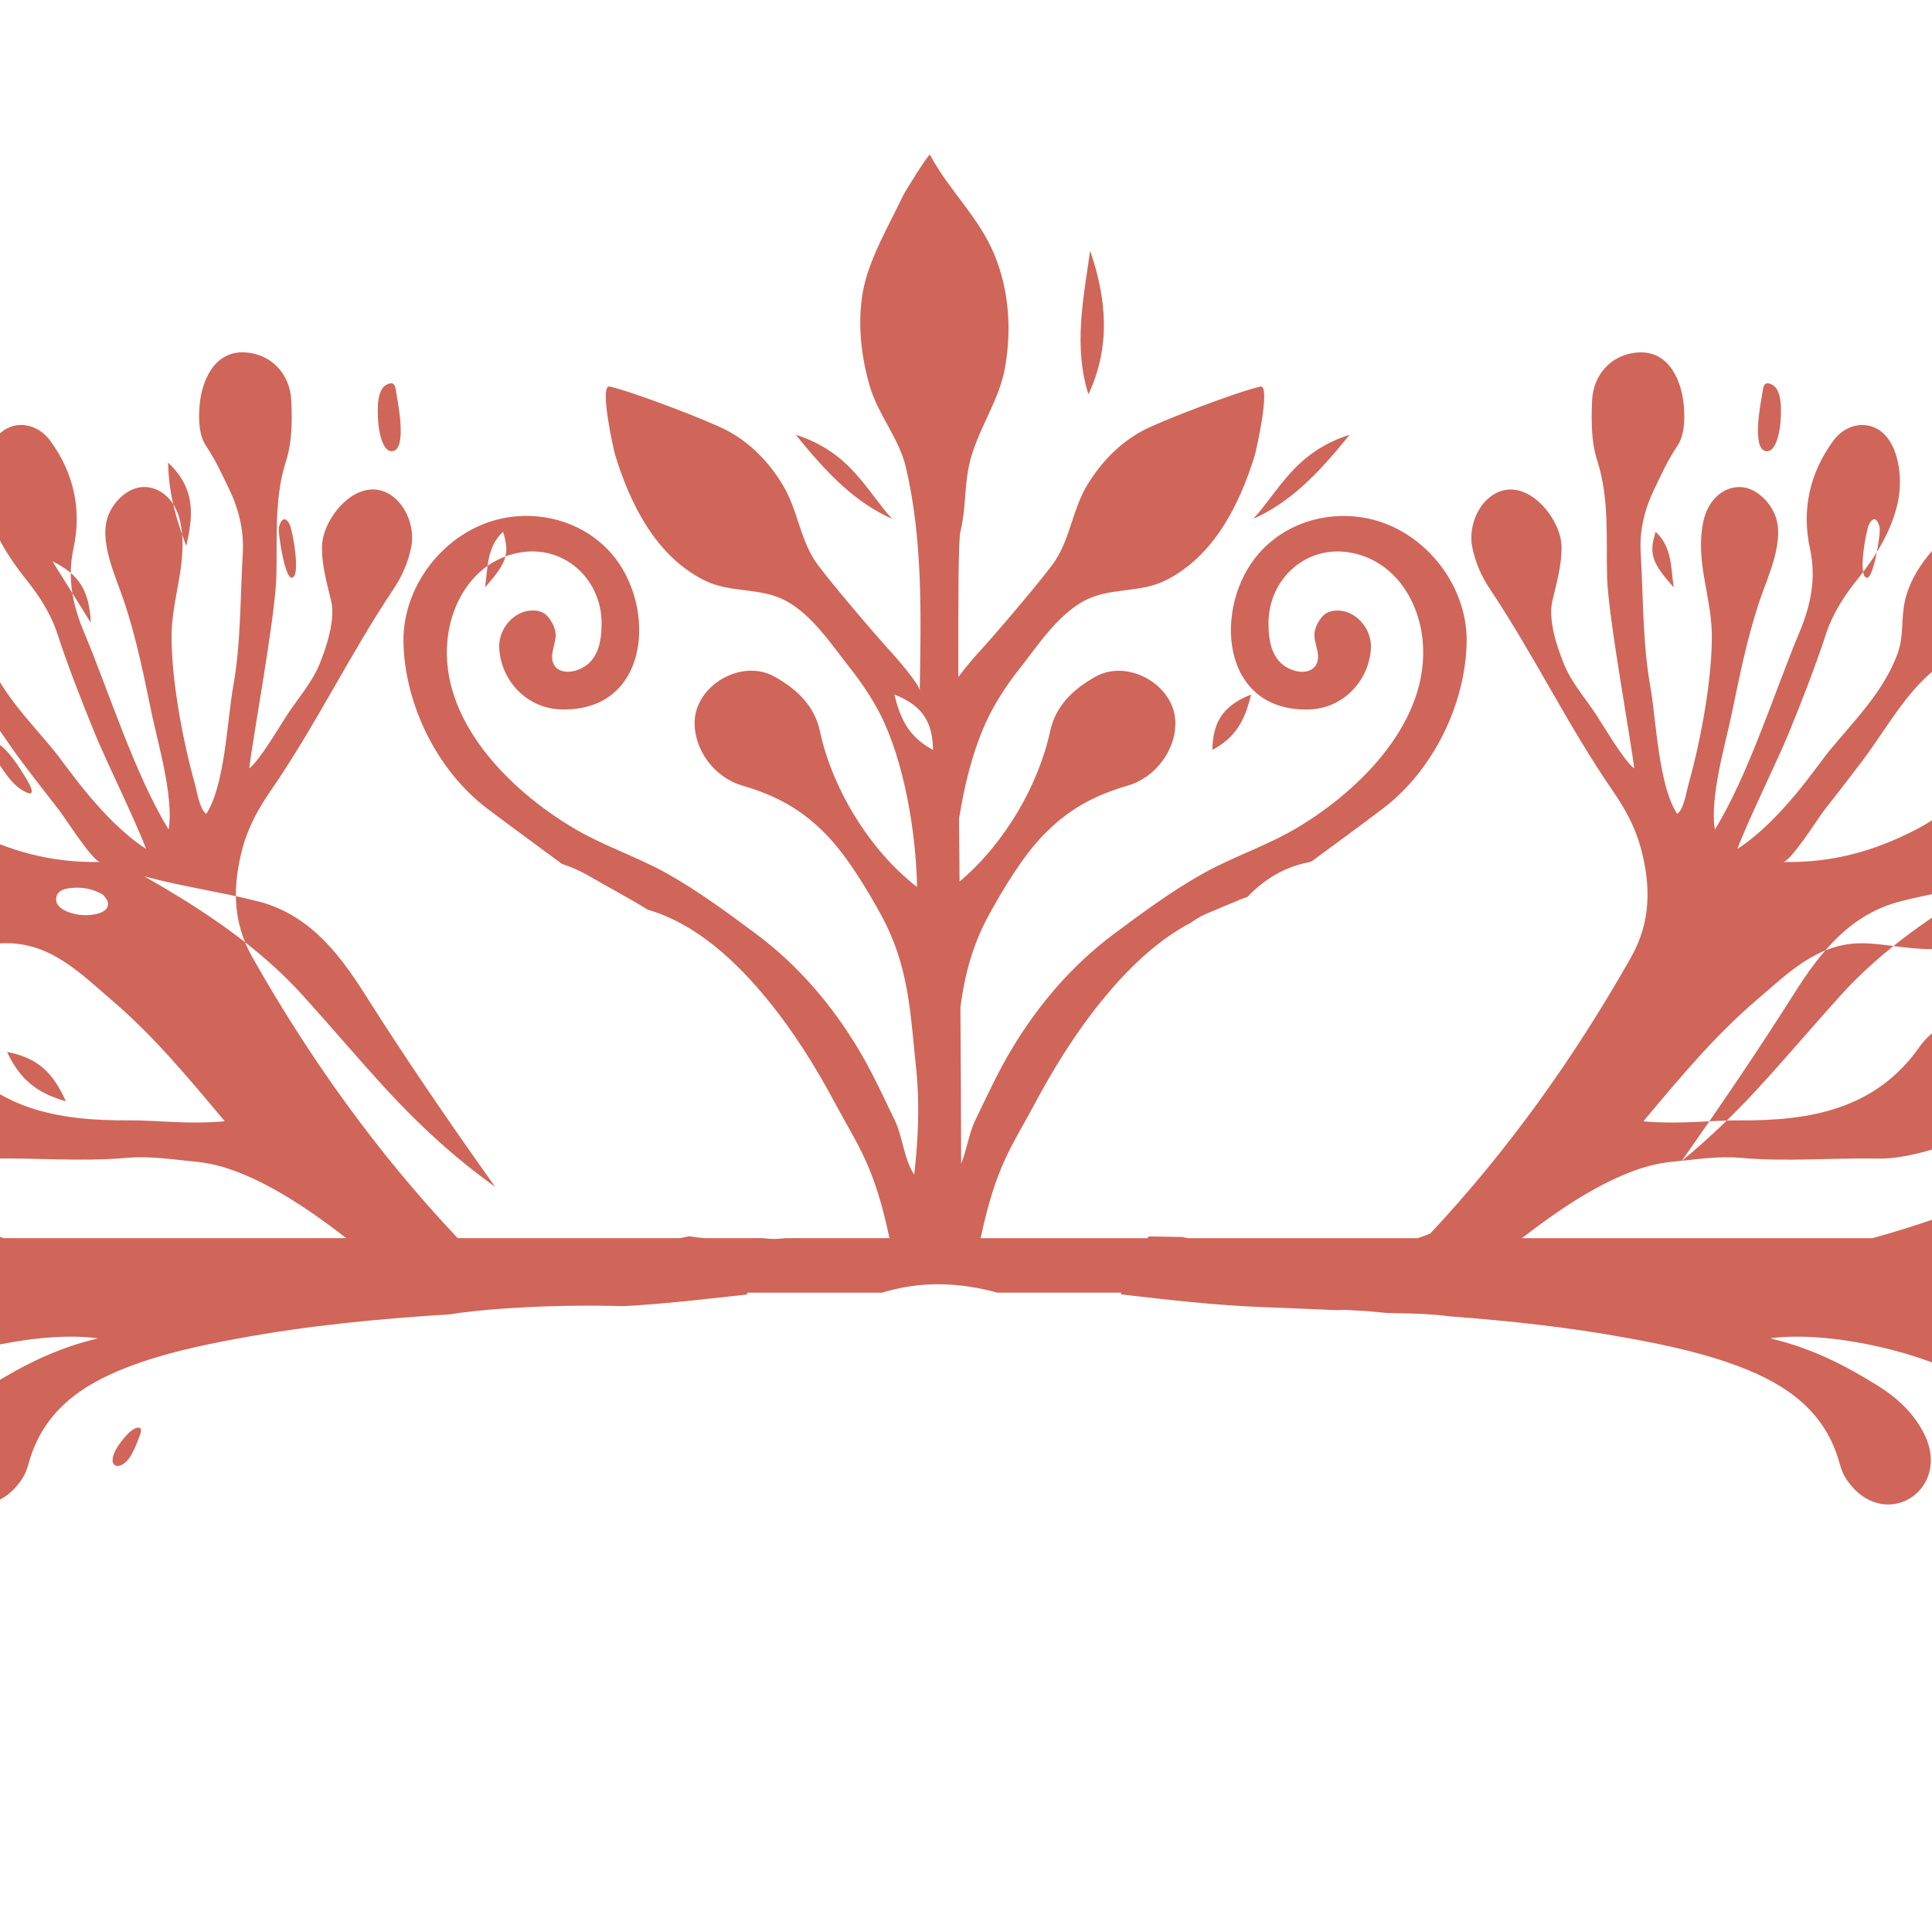 <?xml version="1.0" encoding="utf-8"?>
<!-- Generator: Adobe Illustrator 16.0.0, SVG Export Plug-In . SVG Version: 6.00 Build 0)  -->
<!DOCTYPE svg PUBLIC "-//W3C//DTD SVG 1.1//EN" "http://www.w3.org/Graphics/SVG/1.1/DTD/svg11.dtd">
<svg version="1.1" id="Calque_1" xmlns="http://www.w3.org/2000/svg" xmlns:xlink="http://www.w3.org/1999/xlink" x="0px" y="0px"
	 width="36px" height="36px" viewBox="0 0 36 36" enable-background="new 0 0 36 36" xml:space="preserve">
<g>
	<g>
		<line fill="none" stroke="#010101" stroke-width="10" stroke-miterlimit="10" x1="-95.992" y1="475" x2="-95.992" y2="405"/>
		<line fill="none" stroke="#010101" stroke-width="10" stroke-miterlimit="10" x1="224.008" y1="475" x2="224.008" y2="405"/>
		<g>
			<line fill="none" stroke="#010101" stroke-width="10" stroke-miterlimit="10" x1="184.008" y1="440" x2="-55.992" y2="440"/>
			<polyline fill="none" stroke="#010101" stroke-width="10" stroke-miterlimit="10" points="-25.992,410 -55.992,440 -25.992,470 
							"/>
			<polyline fill="none" stroke="#010101" stroke-width="10" stroke-miterlimit="10" points="154.008,470 184.008,440 154.008,410 
							"/>
		</g>
	</g>
	<g>
		<g>
			<polyline fill="none" stroke="#010101" stroke-width="10" points="-65.992,385 224.008,385 224.008,175 -45.992,175 			"/>
			<path fill="none" stroke="#010101" stroke-width="10" d="M-95.992,355V170c0-19.33,15.67-35,35-35h15v190h-20
				C-82.561,325-95.992,338.432-95.992,355L-95.992,355c0,16.568,13.432,30,30,30"/>
		</g>
		<polyline fill="none" stroke="#010101" stroke-width="10" points="154.008,345 184.008,345 184.008,215 94.008,215 		"/>
		<g>
			<polyline fill="none" stroke="#010101" stroke-width="10" points="54.008,345 124.008,345 124.008,275 24.008,275 			"/>
			<line fill="none" stroke="#010101" stroke-width="10" x1="89.008" y1="305" x2="89.008" y2="345"/>
			<polyline fill="none" stroke="#010101" stroke-width="10" points="24.008,345 -5.992,345 -5.992,215 64.008,215 64.008,245 			
				"/>
		</g>
	</g>
</g>
<g>
	<g>
		<line fill="none" stroke="#010101" stroke-width="10" stroke-miterlimit="10" x1="-125.992" y1="-273" x2="64.008" y2="-273"/>
		<polyline fill="none" stroke="#010101" stroke-width="10" stroke-miterlimit="10" points="34.008,-243 64.008,-273 34.008,-303 		
			"/>
		<polyline fill="none" stroke="#010101" stroke-width="10" stroke-miterlimit="10" points="-95.992,-303 -125.992,-273 
			-95.992,-243 		"/>
	</g>
	<g>
		<line fill="none" stroke="#010101" stroke-width="10" stroke-miterlimit="10" x1="-145.992" y1="-343" x2="94.008" y2="-343"/>
		<line fill="none" stroke="#010101" stroke-width="10" stroke-miterlimit="10" x1="-65.992" y1="-343" x2="-65.992" y2="-393"/>
		<line fill="none" stroke="#010101" stroke-width="10" stroke-miterlimit="10" x1="14.008" y1="-343" x2="14.008" y2="-393"/>
		<polygon fill="none" stroke="#010101" stroke-width="10" stroke-miterlimit="10" points="94.008,-393 -145.992,-393 
			-145.992,-313 -185.992,-313 -185.992,-433 134.008,-433 134.008,-113 -185.992,-113 -185.992,-233 -145.992,-233 -145.992,-153 
			94.008,-153 		"/>
		<line fill="none" stroke="#010101" stroke-width="10" stroke-miterlimit="10" x1="94.008" y1="-203" x2="-145.992" y2="-203"/>
		<line fill="none" stroke="#010101" stroke-width="10" stroke-miterlimit="10" x1="14.008" y1="-203" x2="14.008" y2="-153"/>
		<line fill="none" stroke="#010101" stroke-width="10" stroke-miterlimit="10" x1="-65.992" y1="-203" x2="-65.992" y2="-153"/>
	</g>
</g>
<g>
	<path fill="#CF6659" d="M50.052,23.07c-0.959-0.93-2.127-1.367-3.413-1.569c-0.296-0.046-0.589-0.114-1.055-0.206
		c1.127-0.35,2.096-0.66,3.068-0.951c0.577-0.173,1.17-0.307,1.75-0.479c0.769-0.227,1.546-0.201,2.329-0.156
		c0.893,0.049,1.436,0.547,1.738,1.343c0.104,0.271,0.282,0.517,0.549,0.645c0.43,0.21,1.049,0.099,1.236-0.385
		c0.158-0.399,0.008-0.825-0.242-1.149c-0.494-0.639-1.338-0.798-2.072-1.006c0.749-0.292,1.392-0.429,1.951-0.751
		c0.825-0.476,1.705-0.87,2.381-1.577c0.227-0.24,0.416-0.505,0.543-0.811c0.137-0.336,0.076-0.648-0.193-0.887
		c-0.283-0.248-0.605-0.244-0.906-0.034c-0.529,0.367-0.92,0.862-1.233,1.411c-0.583,1.02-1.47,1.619-2.565,1.966
		c-0.99,0.315-1.992,0.498-3.034,0.57c-1.361,0.094-2.669,0.527-3.957,0.955c-0.905,0.302-1.823,0.547-2.775,0.683
		c0.735-0.568,5.155-2.274,9.271-5.667c1.344-1.107,2.66-2.238,4.313-2.871c0.328-0.125,0.672-0.229,1.016-0.281
		c1.115-0.167,2.227-0.474,3.367-0.221c0.914,0.202,2.229-0.433,2.039-1.523c-0.094-0.537-0.555-0.839-1.088-0.721
		c-0.449,0.101-0.852,0.317-1.172,0.651c-0.633,0.659-1.41,0.929-2.311,0.952c-0.748,0.02-1.703,0.344-2.585,0.519
		c0.489-0.911,1.409-1.64,2.079-2.409c0.734-0.844,1.869-1.534,3.008-1.523c0.455,0.005,0.912,0.009,1.246-0.401
		c0.604-0.737,0.164-1.648-0.807-1.515c-0.666,0.093-1.262,0.365-1.732,0.852c-0.82,0.851-1.695,1.643-2.527,2.483
		c-1.08,1.093-2.216,2.135-3.287,3.239c-3.044,3.139-8.314,6.286-8.453,6.313c0.593-0.766,1.248-1.486,1.845-2.25
		c1.7-2.174,2.729-4.76,4.315-7.016c0.402-0.574,0.842-1.124,1.435-1.527c0.55-0.377,1.132-0.65,1.819-0.649
		c0.439,0,0.836-0.133,1.193-0.406c0.297-0.226,0.439-0.613,0.332-0.974c-0.051-0.166-0.15-0.317-0.291-0.419
		c-0.138-0.099-0.478-0.158-0.643-0.128c-0.605,0.106-1.15,0.382-1.617,0.778c-1.334,1.136-2.461,2.458-3.388,3.945
		c-0.507,0.808-0.938,1.551-1.456,2.385c-0.064-0.414,0.168-2.446,0.449-3.395c0.18-0.611,0.335-1.252,0.85-1.686
		c0.277-0.238,0.537-0.518,0.607-0.925c0.064-0.373-0.051-0.649-0.352-0.848c-0.317-0.21-0.607-0.141-0.896,0.096
		c-0.588,0.482-0.893,1.131-0.897,1.851c-0.006,0.944-0.15,1.879-0.281,2.813c-0.162,1.18-0.165,3.567-2.854,6.886
		c-0.637,0.786-1.43,1.363-2.26,1.943c-1.115,0.781-2.282,1.476-3.521,2.048c-0.109,0.051-0.23,0.078-0.445,0.15
		c0.44-0.598,0.83-1.104,1.195-1.624c0.711-1.017,1.229-2.126,1.678-3.286c0.324-0.846,0.662-1.687,0.924-2.556
		c0.191-0.634,0.273-1.276,0.094-1.938c-0.105-0.387-0.325-0.686-0.631-0.914c-0.356-0.268-0.812-0.139-1.012,0.26
		c-0.179,0.351-0.193,0.723-0.15,1.108c0.07,0.602,0.381,0.904,0.465,1.503c0.159,1.156-0.545,2.485-0.986,3.499
		c-0.261,0.599-0.592,1.17-0.924,1.734c-0.521,0.886-1.303,1.523-2.105,2.143c-1.245,0.959-2.662,1.503-4.131,1.912h-6.531
		c0.804-0.623,1.859-1.336,2.793-1.423c0.428-0.04,0.859-0.112,1.281-0.074c0.857,0.077,1.713-0.003,2.568,0.014
		c1.002,0.021,3.501-0.912,2.67-2.324c-0.428-0.73-1.504-0.33-1.903,0.242c-0.825,1.177-2.065,1.378-3.345,1.37
		c-0.545-0.005-1.096,0.08-1.801,0.017c0.723-0.863,1.351-1.61,2.098-2.249c0.586-0.5,1.141-1.075,1.984-1.069
		c0.729,0.005,1.869,0.424,2.303-0.408c0.283-0.542,0.057-1.131-0.582-1.221c-0.012-0.002-0.025-0.003-0.039-0.003
		c0.643-0.147,1.289-0.3,1.809-0.707c0.887-0.692,0.526-2.317-0.762-1.963c-0.385,0.105-0.737,0.733-0.805,1.105
		c-0.104,0.579-0.523,0.875-0.961,1.097c-0.723,0.368-1.498,0.606-2.443,0.586c0.139,0.003,0.665-0.833,0.768-0.964
		c0.246-0.313,0.489-0.626,0.729-0.944c0.416-0.558,0.776-1.224,1.318-1.667c0.111-0.092,0.262-0.155,0.385-0.233
		c0.469-0.301,0.99-0.855,1.016-1.452c0.012-0.288-0.064-0.536-0.291-0.727c-0.371-0.313-0.848-0.151-1.142,0.184
		c-0.229,0.263-0.42,0.566-0.504,0.907c-0.085,0.344-0.021,0.666-0.14,1.002c-0.253,0.705-0.801,1.25-1.269,1.814
		c-0.219,0.263-0.901,1.308-1.72,1.837c0.199-0.534,0.758-1.668,0.957-2.156c0.248-0.61,0.489-1.222,0.694-1.849
		c0.124-0.379,0.339-0.711,0.59-1.023c0.333-0.415,0.633-0.897,0.747-1.423c0.08-0.364,0.05-0.846-0.159-1.164
		c-0.262-0.396-0.767-0.364-1.04,0.007c-0.441,0.597-0.592,1.286-0.439,1.999c0.125,0.573,0.018,1.07-0.202,1.593
		c-0.434,1.029-0.938,2.636-1.567,3.654c-0.102-0.58,0.203-1.629,0.307-2.122c0.15-0.724,0.294-1.453,0.531-2.154
		c0.152-0.448,0.486-1.136,0.271-1.611c-0.106-0.242-0.354-0.482-0.63-0.494c-0.328-0.014-0.622,0.252-0.7,0.668
		c-0.148,0.766,0.18,1.411,0.164,2.179c-0.008,0.482-0.07,0.962-0.152,1.437c-0.074,0.417-0.164,0.83-0.279,1.237
		c-0.038,0.133-0.088,0.483-0.214,0.569c-0.349-0.522-0.394-1.771-0.499-2.36c-0.148-0.824-0.132-1.663-0.181-2.496
		C30.545,9.9,30.64,9.5,30.817,9.132c0.143-0.296,0.252-0.544,0.437-0.822c0.136-0.203,0.14-0.481,0.124-0.718
		c-0.033-0.49-0.274-1.06-0.852-1.025c-0.482,0.028-0.842,0.396-0.861,0.912c-0.014,0.373-0.016,0.756,0.1,1.112
		c0.227,0.712,0.16,1.442,0.181,2.174c0.022,0.741,0.454,3.075,0.505,3.554c-0.186-0.14-0.565-0.781-0.688-0.971
		c-0.209-0.323-0.477-0.618-0.623-0.979c-0.134-0.331-0.296-0.823-0.213-1.176c0.078-0.333,0.178-0.672,0.17-1.017
		c-0.015-0.523-0.645-1.292-1.225-0.985c-0.338,0.177-0.51,0.633-0.441,0.993c0.055,0.283,0.17,0.549,0.329,0.788
		c0.819,1.222,1.456,2.553,2.293,3.766c0.224,0.324,0.415,0.669,0.52,1.059c0.19,0.705,0.193,1.378-0.179,2.038
		c-1.058,1.871-2.291,3.598-3.742,5.149c-0.08,0.033-0.158,0.063-0.238,0.088H22.14c-0.039-0.008-0.078-0.016-0.117-0.023
		c-0.207-0.002-0.412-0.006-0.619-0.01c-0.006,0.01-0.014,0.022-0.02,0.033h-3.111c0.286-1.355,0.582-1.706,1.01-2.51
		c0.359-0.669,0.762-1.32,1.244-1.912c0.453-0.557,1.007-1.113,1.665-1.458c0.093-0.066,0.19-0.125,0.298-0.17
		c0.199-0.086,0.396-0.167,0.592-0.247c0-0.001,0-0.002,0-0.004c0.014-0.005,0.029-0.009,0.043-0.015
		c0.041-0.015,0.08-0.029,0.121-0.045c0.299-0.315,0.674-0.547,1.096-0.634c0.032-0.006,0.063-0.015,0.094-0.023
		c0.498-0.368,0.92-0.675,1.332-0.987c0.945-0.716,1.545-1.963,1.561-3.113c0.015-1.085-0.837-2.143-1.953-2.314
		c-0.716-0.11-1.444,0.131-1.917,0.67c-0.863,0.982-0.731,2.973,0.95,2.909c0.623-0.023,1.109-0.54,1.137-1.152
		c0.014-0.348-0.275-0.682-0.604-0.69c-0.195-0.006-0.297,0.071-0.385,0.23c-0.117,0.218-0.047,0.329-0.006,0.538
		c0.06,0.318-0.188,0.44-0.472,0.338c-0.374-0.136-0.441-0.512-0.442-0.862c-0.006-0.831,0.713-1.5,1.577-1.314
		c0.781,0.168,1.222,0.888,1.294,1.621c0.146,1.484-1.136,2.781-2.339,3.497c-0.563,0.336-1.163,0.525-1.729,0.839
		c-0.593,0.329-1.137,0.732-1.679,1.135c-0.783,0.583-1.416,1.325-1.91,2.151c-0.258,0.428-0.461,0.877-0.678,1.323
		c-0.115,0.235-0.16,0.556-0.263,0.813c-0.002-0.933-0.007-1.924-0.014-2.919c0.079-0.579,0.21-1.128,0.53-1.717
		c0.262-0.478,0.623-1.079,1-1.473c0.467-0.488,0.946-0.75,1.59-0.939c0.518-0.15,0.905-0.671,0.885-1.2
		c-0.026-0.676-0.881-1.167-1.484-0.831c-0.41,0.229-0.746,0.535-0.85,1.022c-0.215,1-0.852,2.097-1.687,2.797
		c-0.003-0.397-0.006-0.789-0.009-1.17c0.11-0.709,0.303-1.424,0.582-1.963c0.152-0.295,0.344-0.58,0.552-0.842
		c0.339-0.43,0.707-1,1.212-1.263c0.48-0.249,1.023-0.131,1.51-0.377c0.9-0.453,1.377-1.424,1.654-2.326
		c0.031-0.101,0.303-1.325,0.104-1.282c-0.395,0.085-1.841,0.633-2.191,0.821c-0.44,0.236-0.788,0.602-1.04,1.022
		c-0.266,0.446-0.31,0.969-0.591,1.4c-0.177,0.272-1.15,1.413-1.43,1.714c-0.05,0.053-0.239,0.27-0.376,0.454
		c-0.004-1.515,0.004-2.563,0.038-2.704c0.104-0.417,0.072-0.803,0.158-1.219c0.136-0.653,0.559-1.195,0.673-1.833
		c0.125-0.704,0.081-1.436-0.193-2.104c-0.295-0.717-0.84-1.19-1.205-1.871c-0.017-0.03-0.456,0.67-0.497,0.755
		c-0.267,0.563-0.649,1.201-0.755,1.812c-0.098,0.572-0.033,1.177,0.127,1.732c0.155,0.541,0.55,0.986,0.677,1.524
		c0.318,1.358,0.281,2.781,0.258,4.163c0.003-0.108-0.445-0.624-0.526-0.71c-0.279-0.302-1.252-1.442-1.429-1.714
		c-0.281-0.432-0.325-0.955-0.592-1.4c-0.25-0.42-0.599-0.787-1.04-1.022c-0.351-0.188-1.797-0.736-2.192-0.821
		c-0.198-0.043,0.074,1.181,0.105,1.282c0.278,0.902,0.754,1.874,1.654,2.326c0.487,0.247,1.03,0.129,1.511,0.377
		c0.503,0.263,0.871,0.833,1.212,1.263c0.207,0.262,0.397,0.546,0.552,0.842c0.451,0.874,0.676,2.208,0.695,3.236
		c-0.896-0.693-1.585-1.85-1.809-2.9c-0.104-0.487-0.441-0.794-0.851-1.022c-0.604-0.336-1.458,0.154-1.484,0.831
		c-0.02,0.529,0.367,1.049,0.884,1.2c0.645,0.188,1.123,0.451,1.591,0.939c0.375,0.395,0.738,0.996,0.999,1.473
		c0.522,0.958,0.542,1.814,0.653,2.862c0.069,0.646,0.039,1.325-0.036,1.974c-0.188-0.268-0.215-0.711-0.363-1.013
		c-0.218-0.446-0.419-0.896-0.677-1.323c-0.495-0.826-1.127-1.568-1.912-2.151c-0.542-0.402-1.085-0.806-1.678-1.135
		c-0.566-0.313-1.166-0.503-1.728-0.839c-1.204-0.716-2.486-2.013-2.339-3.497c0.072-0.733,0.512-1.453,1.294-1.621
		c0.864-0.186,1.583,0.483,1.578,1.314c-0.002,0.35-0.069,0.726-0.443,0.862c-0.284,0.103-0.532-0.02-0.47-0.338
		c0.04-0.209,0.11-0.32-0.009-0.538c-0.086-0.16-0.189-0.237-0.383-0.23c-0.328,0.008-0.619,0.342-0.603,0.69
		c0.027,0.613,0.512,1.129,1.137,1.152c1.679,0.063,1.812-1.927,0.95-2.909c-0.474-0.539-1.202-0.78-1.918-0.67
		c-1.116,0.172-1.968,1.229-1.953,2.314c0.016,1.15,0.615,2.397,1.56,3.113c0.429,0.324,0.869,0.644,1.395,1.033
		c0.169,0.054,0.339,0.128,0.509,0.227c0.365,0.213,0.733,0.405,1.084,0.623c0.924,0.27,1.67,0.983,2.253,1.7
		c0.482,0.591,0.886,1.243,1.244,1.912c0.43,0.804,0.725,1.154,1.011,2.51h-1.947c-0.051,0.006-0.101,0.013-0.154,0.014
		c-0.09,0.003-0.181-0.004-0.271-0.014h-1.089c-0.089-0.009-0.181-0.021-0.27-0.035c-0.059,0.012-0.117,0.023-0.174,0.035H8.529
		c-1.488-1.575-2.751-3.33-3.828-5.237c-0.373-0.66-0.369-1.333-0.179-2.038c0.105-0.39,0.296-0.735,0.52-1.059
		c0.838-1.213,1.475-2.544,2.294-3.766c0.159-0.238,0.274-0.504,0.329-0.788c0.069-0.36-0.104-0.815-0.441-0.993
		c-0.582-0.307-1.21,0.462-1.224,0.985c-0.009,0.345,0.09,0.685,0.169,1.017c0.083,0.353-0.079,0.845-0.212,1.176
		c-0.147,0.36-0.414,0.655-0.624,0.979c-0.123,0.19-0.502,0.832-0.688,0.971c0.05-0.479,0.482-2.813,0.504-3.554
		C5.17,10.033,5.103,9.302,5.33,8.59c0.114-0.356,0.114-0.739,0.099-1.112C5.409,6.963,5.05,6.595,4.568,6.566
		C3.99,6.532,3.749,7.102,3.716,7.592C3.701,7.828,3.705,8.107,3.84,8.31c0.186,0.278,0.295,0.526,0.438,0.822
		C4.454,9.5,4.548,9.9,4.524,10.31c-0.05,0.833-0.032,1.672-0.181,2.496c-0.107,0.588-0.152,1.837-0.5,2.36
		c-0.126-0.086-0.176-0.437-0.214-0.569c-0.115-0.407-0.205-0.82-0.279-1.237c-0.083-0.474-0.145-0.955-0.153-1.437
		c-0.014-0.768,0.313-1.413,0.166-2.179C3.284,9.327,2.99,9.061,2.663,9.075C2.387,9.086,2.139,9.327,2.032,9.569
		c-0.213,0.475,0.12,1.163,0.271,1.611c0.238,0.701,0.381,1.43,0.532,2.154c0.104,0.493,0.409,1.542,0.307,2.122
		c-0.629-1.019-1.134-2.625-1.567-3.654c-0.221-0.522-0.327-1.02-0.204-1.593C1.525,9.496,1.375,8.807,0.934,8.21
		C0.659,7.839,0.154,7.807-0.107,8.203c-0.209,0.317-0.239,0.8-0.16,1.164c0.115,0.526,0.416,1.008,0.748,1.423
		c0.25,0.312,0.466,0.644,0.589,1.023c0.206,0.626,0.446,1.238,0.695,1.849c0.198,0.488,0.757,1.622,0.957,2.156
		c-0.818-0.529-1.501-1.574-1.72-1.837c-0.467-0.565-1.016-1.11-1.268-1.814c-0.121-0.336-0.056-0.658-0.14-1.002
		c-0.084-0.341-0.276-0.644-0.505-0.907c-0.292-0.335-0.77-0.497-1.141-0.184c-0.227,0.191-0.303,0.438-0.292,0.727
		c0.025,0.596,0.548,1.151,1.016,1.452c0.123,0.078,0.273,0.142,0.385,0.233c0.541,0.443,0.901,1.109,1.319,1.667
		c0.238,0.318,0.481,0.632,0.726,0.944c0.104,0.131,0.631,0.967,0.769,0.964c-0.945,0.02-1.722-0.218-2.443-0.586
		c-0.438-0.223-0.858-0.518-0.962-1.097c-0.066-0.372-0.419-1-0.805-1.105c-1.288-0.354-1.647,1.271-0.762,1.963
		c0.499,0.39,1.113,0.546,1.73,0.687c-0.082,0.005-0.163,0.012-0.244,0.023c-0.639,0.09-0.865,0.679-0.582,1.221
		c0.435,0.833,1.576,0.413,2.304,0.408c0.844-0.006,1.399,0.568,1.984,1.069c0.748,0.639,1.375,1.386,2.097,2.249
		c-0.705,0.063-1.255-0.021-1.8-0.017c-1.279,0.008-2.519-0.193-3.344-1.37c-0.401-0.572-1.476-0.972-1.905-0.242
		c-0.829,1.412,1.668,2.345,2.671,2.324c0.855-0.017,1.711,0.063,2.569-0.014c0.421-0.038,0.854,0.034,1.281,0.074
		c0.932,0.087,1.989,0.8,2.792,1.423h-6.531c-1.468-0.409-2.885-0.953-4.13-1.912c-0.803-0.619-1.584-1.257-2.107-2.143
		c-0.333-0.564-0.662-1.136-0.923-1.734c-0.442-1.014-1.146-2.343-0.986-3.499c0.083-0.599,0.396-0.901,0.464-1.503
		c0.045-0.385,0.027-0.757-0.148-1.108c-0.201-0.398-0.656-0.528-1.013-0.26c-0.305,0.229-0.525,0.527-0.63,0.914
		c-0.18,0.662-0.097,1.303,0.093,1.938c0.261,0.869,0.599,1.709,0.925,2.556c0.448,1.159,0.966,2.269,1.678,3.286
		c0.366,0.521,0.755,1.026,1.195,1.624c-0.215-0.072-0.336-0.1-0.446-0.15c-1.239-0.572-2.404-1.267-3.522-2.048
		c-0.83-0.58-1.624-1.158-2.259-1.943c-2.688-3.319-2.689-5.706-2.854-6.886c-0.13-0.933-0.273-1.869-0.28-2.813
		c-0.005-0.719-0.311-1.368-0.898-1.851c-0.29-0.237-0.578-0.307-0.895-0.096c-0.3,0.199-0.415,0.476-0.352,0.848
		c0.069,0.407,0.329,0.688,0.61,0.925c0.512,0.433,0.669,1.074,0.85,1.686c0.28,0.949,0.512,2.981,0.447,3.395
		c-0.518-0.834-0.951-1.577-1.455-2.385c-0.929-1.487-2.055-2.809-3.389-3.945c-0.467-0.396-1.011-0.672-1.618-0.778
		c-0.165-0.029-0.504,0.03-0.641,0.128c-0.142,0.103-0.242,0.254-0.292,0.419c-0.108,0.361,0.035,0.748,0.331,0.974
		c0.357,0.273,0.754,0.406,1.194,0.406c0.688,0,1.269,0.272,1.82,0.649c0.591,0.404,1.032,0.953,1.435,1.527
		c1.583,2.256,2.613,4.842,4.313,7.016c0.598,0.765,1.252,1.484,1.847,2.25c-0.141-0.026-5.411-3.173-8.454-6.313
		c-1.071-1.104-2.207-2.146-3.287-3.239c-0.832-0.84-1.708-1.632-2.528-2.483c-0.47-0.487-1.064-0.759-1.732-0.852
		c-0.968-0.134-1.407,0.778-0.806,1.515c0.334,0.41,0.791,0.406,1.245,0.401c1.139-0.011,2.275,0.679,3.01,1.523
		c0.667,0.769,1.589,1.498,2.077,2.409c-0.879-0.174-1.836-0.499-2.584-0.519c-0.901-0.023-1.677-0.292-2.31-0.952
		c-0.322-0.334-0.723-0.55-1.173-0.651c-0.532-0.118-0.993,0.185-1.087,0.721c-0.191,1.09,1.125,1.725,2.038,1.523
		c1.142-0.253,2.252,0.053,3.366,0.221c0.346,0.051,0.69,0.156,1.018,0.281c1.653,0.633,2.97,1.763,4.313,2.871
		c4.115,3.393,8.533,5.099,9.27,5.667c-0.953-0.136-1.869-0.381-2.777-0.683c-1.287-0.428-2.592-0.861-3.955-0.955
		c-1.041-0.072-2.043-0.255-3.033-0.57c-1.098-0.348-1.983-0.946-2.565-1.966c-0.314-0.549-0.706-1.044-1.232-1.411
		c-0.302-0.21-0.624-0.214-0.906,0.034c-0.272,0.239-0.332,0.551-0.194,0.887c0.126,0.306,0.316,0.571,0.543,0.811
		c0.673,0.708,1.556,1.101,2.381,1.577c0.559,0.322,1.202,0.459,1.949,0.751c-0.734,0.208-1.577,0.367-2.071,1.006
		c-0.25,0.324-0.4,0.75-0.243,1.149c0.188,0.483,0.808,0.595,1.238,0.385c0.264-0.128,0.445-0.374,0.548-0.645
		c0.302-0.796,0.845-1.294,1.739-1.343c0.783-0.045,1.561-0.07,2.328,0.156c0.58,0.172,1.171,0.306,1.751,0.479
		c0.973,0.291,1.941,0.602,3.068,0.951c-0.465,0.092-0.759,0.16-1.055,0.206c-1.287,0.202-2.455,0.64-3.413,1.569h-19.174v1.016
		h18.507c-0.059,0.275-0.001,0.561,0.254,0.835c0.677,0.729,1.666-0.094,1.953-0.835h11.568c-0.725,0.125-1.458,0.221-2.162,0.416
		c-0.787,0.219-1.63,0.452-2.421,0.601c-0.526,0.101-1.097,0.138-1.615-0.024c-0.171-0.055-0.351-0.139-0.526-0.181
		c-0.646-0.159-1.708-0.179-1.953,0.59c-0.272,0.862,0.753,1.343,1.441,1.253c1.008-0.132,1.966-0.444,2.888-0.86
		c1.534-0.69,3.162-0.934,4.824-1.127c-0.476,0.058-1.719,1.019-2.333,1.551c-0.389,0.339-0.689,0.741-0.792,1.257
		c-0.077,0.389,0.176,0.923,0.463,1.039c0.337,0.135,0.77-0.031,1.05-0.387c0.594-0.755,0.344-1.711,1.177-2.361
		c0.739-0.578,2.74-1.078,3.916-0.914c-0.774,0.182-1.397,0.504-1.998,0.877c-0.37,0.23-0.687,0.521-0.878,0.919
		c-0.511,1.056,0.778,1.846,1.458,0.827c0.055-0.082,0.093-0.18,0.12-0.275c0.262-0.977,0.978-1.48,1.865-1.818
		c0.662-0.252,1.353-0.4,2.042-0.527c1.311-0.243,2.633-0.369,3.959-0.451c0.031-0.004,0.063-0.009,0.094-0.015l0,0
		c0.028-0.004,0.056-0.01,0.084-0.013c0.231-0.029,0.462-0.053,0.693-0.07c0.099-0.008,0.198-0.014,0.296-0.02
		c0.688-0.044,1.38-0.052,2.07-0.034c0.769-0.044,1.531-0.132,2.294-0.218c-0.002-0.012-0.007-0.022-0.009-0.033h2.518
		c0.129-0.04,0.263-0.071,0.396-0.097c0.065-0.013,0.13-0.022,0.194-0.03c0.037-0.006,0.074-0.01,0.109-0.013
		c0.078-0.007,0.156-0.013,0.235-0.015c0.022,0,0.046-0.002,0.067-0.002c0.221-0.002,0.444,0.015,0.668,0.051l0,0
		c0.158,0.026,0.318,0.061,0.477,0.105h2.313c-0.003,0.011-0.007,0.023-0.009,0.033c0.877,0.1,1.752,0.203,2.637,0.237
		c0.467,0.018,0.932,0.036,1.398,0.057c0.038-0.002,0.075-0.005,0.115-0.005c0.053,0,0.105,0.005,0.159,0.007l0,0
		c0.073,0.003,0.146,0.007,0.219,0.012c0.08,0.006,0.161,0.012,0.241,0.021c0.002,0,0.004,0,0.008,0
		c0.058,0.006,0.114,0.01,0.172,0.017c0.103,0.003,0.205,0.004,0.307,0.007c0.031,0,0.063,0.001,0.096,0.002
		c0.113,0.002,0.228,0.007,0.342,0.014c0.142,0.008,0.282,0.02,0.426,0.04c1.129,0.083,2.254,0.206,3.373,0.413
		c0.688,0.127,1.379,0.275,2.041,0.527c0.887,0.338,1.604,0.842,1.865,1.818c0.027,0.096,0.064,0.193,0.12,0.275
		c0.68,1.019,1.968,0.229,1.458-0.827c-0.193-0.398-0.509-0.688-0.88-0.919c-0.599-0.373-1.224-0.695-1.997-0.877
		c1.176-0.164,3.176,0.336,3.916,0.914c0.832,0.65,0.583,1.606,1.176,2.361c0.282,0.355,0.713,0.521,1.052,0.387
		c0.286-0.116,0.54-0.65,0.462-1.039c-0.104-0.516-0.4-0.918-0.791-1.257c-0.614-0.532-1.856-1.493-2.332-1.551
		c1.661,0.193,3.291,0.437,4.822,1.127c0.923,0.416,1.882,0.729,2.889,0.86c0.691,0.09,1.717-0.391,1.441-1.253
		c-0.244-0.769-1.306-0.749-1.953-0.59c-0.175,0.042-0.354,0.126-0.525,0.181c-0.517,0.162-1.088,0.125-1.615,0.024
		c-0.789-0.148-1.635-0.382-2.422-0.601c-0.703-0.195-1.437-0.291-2.161-0.416h11.567c0.288,0.741,1.277,1.564,1.954,0.835
		c0.257-0.274,0.313-0.56,0.257-0.835h18.289V23.07H50.052z M57.431,20.613c0.217,0.115,0.412,0.211,0.598,0.327
		c0.111,0.071,0.172,0.196,0.076,0.319c-0.094,0.123-0.246,0.079-0.334,0.011C57.575,21.119,57.393,20.94,57.431,20.613z
		 M60.017,16.313c0.08-0.202,0.193-0.589,0.477-0.569c0.238,0.017,0.145,0.325,0.02,0.453c-0.09,0.092-0.213,0.191-0.318,0.262
		c-0.047,0.032-0.26,0.095-0.27,0.151C59.935,16.553,59.968,16.439,60.017,16.313z M66.163,9.808
		c-0.586,0.684-0.9,0.859-1.574,0.921C65.087,10.393,65.46,9.998,66.163,9.808z M65.108,6.423c0.354,0.087,0.283,0.313-0.02,0.387
		c-0.217,0.054-0.658,0.109-0.857,0.032C64.415,6.692,64.856,6.36,65.108,6.423z M59.392,5.986
		c-0.254,0.328-0.512,0.511-0.945,0.386C58.716,6.09,59.009,5.994,59.392,5.986z M53.937,6.07c-0.059,0.447-0.309,0.652-0.641,0.867
		C53.301,6.471,53.581,6.289,53.937,6.07z M45.752,11.768c0.023-0.139,0.081-0.238,0.215-0.266c0.151-0.031,0.214,0.079,0.253,0.205
		c0.107,0.359,0.127,0.72,0.028,1.225C45.921,12.516,45.677,12.211,45.752,11.768z M39.806,19.602
		c-0.245,0.533-0.576,0.771-1.094,0.92C38.943,20.008,39.216,19.713,39.806,19.602z M39.741,14.5
		c0.137-0.221,0.342-0.558,0.563-0.665c0.292-0.142,0.115,0.155-0.002,0.319c-0.133,0.18-0.269,0.415-0.445,0.537
		C39.537,14.912,39.617,14.699,39.741,14.5z M39.246,10.46c-0.258,0.412-0.448,0.717-0.716,1.145
		C38.562,11.023,38.736,10.707,39.246,10.46z M37.091,8.621c-0.01,0.606-0.158,1.07-0.338,1.553
		C36.638,9.66,36.548,9.129,37.091,8.621z M34.823,9.781c0.078-0.167,0.158-0.119,0.199,0.033c0.027,0.098-0.068,0.622-0.123,0.77
		c-0.015,0.042-0.053,0.181-0.108,0.181C34.608,10.764,34.773,9.886,34.823,9.781z M30.851,9.909
		c0.308,0.287,0.282,0.67,0.336,1.035C30.771,10.479,30.724,10.316,30.851,9.909z M32.955,8.405
		c-0.019,0.005-0.038,0.005-0.06-0.001c-0.248-0.06-0.094-0.86-0.063-1.036c0.025-0.151,0.022-0.28,0.183-0.203
		c0.205,0.097,0.173,0.52,0.163,0.687C33.171,7.972,33.119,8.363,32.955,8.405z M23.312,12.942
		c-0.113,0.483-0.291,0.802-0.721,1.032C22.599,13.479,22.768,13.155,23.312,12.942z M25.148,8.101
		c-0.628,0.782-1.131,1.268-1.796,1.568C23.83,9.151,24.125,8.427,25.148,8.101z M14.829,8.101c1.024,0.327,1.319,1.051,1.796,1.568
		C15.96,9.369,15.458,8.883,14.829,8.101z M16.667,12.942c0.543,0.212,0.711,0.536,0.719,1.032
		C16.956,13.744,16.78,13.426,16.667,12.942z M20.313,4.672c0.309,0.897,0.386,1.79-0.032,2.676C20,6.453,20.188,5.563,20.313,4.672
		z M9.373,9.909c0.127,0.407,0.079,0.57-0.335,1.035C9.092,10.579,9.066,10.196,9.373,9.909z M7.046,7.852
		c-0.009-0.167-0.041-0.59,0.163-0.687C7.37,7.088,7.366,7.217,7.392,7.368c0.03,0.175,0.185,0.976-0.063,1.036
		C7.307,8.41,7.287,8.41,7.268,8.405C7.104,8.363,7.054,7.972,7.046,7.852z M5.433,10.765c-0.054,0-0.094-0.139-0.11-0.181
		C5.27,10.436,5.174,9.912,5.2,9.814c0.042-0.152,0.122-0.2,0.201-0.033C5.45,9.886,5.616,10.764,5.433,10.765z M3.471,10.174
		c-0.18-0.483-0.328-0.947-0.338-1.553C3.676,9.129,3.585,9.66,3.471,10.174z M0.978,10.46c0.51,0.247,0.686,0.563,0.715,1.145
		C1.426,11.178,1.235,10.872,0.978,10.46z M0.366,14.691c-0.176-0.122-0.313-0.356-0.443-0.537
		c-0.118-0.165-0.293-0.461-0.002-0.319c0.221,0.107,0.426,0.444,0.563,0.665C0.607,14.699,0.687,14.912,0.366,14.691z
		 M0.132,19.602c0.592,0.111,0.864,0.406,1.096,0.92C0.711,20.373,0.38,20.135,0.132,19.602z M-6.308,12.932
		c-0.097-0.504-0.079-0.865,0.028-1.225c0.037-0.126,0.101-0.236,0.254-0.205c0.133,0.028,0.189,0.126,0.214,0.266
		C-5.736,12.211-5.981,12.516-6.308,12.932z M-13.997,6.07c0.356,0.219,0.635,0.401,0.641,0.867
		C-13.688,6.722-13.938,6.517-13.997,6.07z M-19.452,5.986c0.385,0.007,0.677,0.104,0.945,0.386
		C-18.941,6.498-19.197,6.314-19.452,5.986z M-25.15,6.81c-0.302-0.074-0.372-0.3-0.019-0.387c0.253-0.063,0.695,0.269,0.878,0.419
		C-24.49,6.919-24.933,6.864-25.15,6.81z M-26.225,9.808c0.706,0.189,1.077,0.584,1.576,0.921
		C-25.323,10.667-25.637,10.492-26.225,9.808z M-20.253,16.459c-0.105-0.071-0.228-0.17-0.318-0.262
		c-0.125-0.128-0.219-0.437,0.019-0.453c0.284-0.02,0.397,0.367,0.476,0.569c0.05,0.126,0.083,0.24,0.095,0.298
		C-19.995,16.554-20.207,16.491-20.253,16.459z M-17.831,21.271c-0.088,0.068-0.241,0.112-0.335-0.011
		c-0.095-0.123-0.034-0.248,0.079-0.319c0.184-0.116,0.38-0.212,0.595-0.327C-17.453,20.94-17.637,21.119-17.831,21.271z
		 M-7.697,25.659c0.532-0.185,0.934-0.054,1.33,0.181C-6.814,26.031-7.26,26.165-7.697,25.659z M-1.127,27.574
		c-0.038,0.066-0.187,0.229-0.279,0.18c-0.041-0.023-0.065-0.258-0.065-0.311c-0.002-0.25,0.185-0.553,0.419-0.649
		c0-0.001,0.002-0.001,0.002-0.001C-0.897,26.931-1.042,27.424-1.127,27.574z M2.604,26.752c-0.035,0.092-0.08,0.215-0.137,0.32
		C2.436,27.133,2.4,27.188,2.36,27.228c-0.163,0.162-0.322,0.091-0.24-0.13c0.05-0.137,0.159-0.268,0.254-0.373
		C2.475,26.611,2.702,26.504,2.604,26.752z M1.847,17.016c-0.311,0.104-0.766-0.025-0.797-0.222
		c-0.025-0.163,0.097-0.221,0.226-0.241c0.229-0.035,0.45,0.001,0.65,0.124c0.028,0.042,0.067,0.08,0.079,0.124
		C2.038,16.93,1.938,16.986,1.847,17.016z M7.208,20.31c-0.529-0.575-1.033-1.173-1.557-1.752c-0.835-0.925-1.887-1.618-2.964-2.229
		c0.696,0.189,1.4,0.285,2.108,0.463c0.947,0.237,1.508,0.952,1.995,1.72c0.775,1.225,1.594,2.42,2.435,3.601
		c0-0.001,0-0.001-0.002-0.001C8.488,21.588,7.819,20.973,7.208,20.31z M-9.128,22.13c1.57-0.489,3.184-0.513,4.792-0.262
		c1.118,0.174,2.982,0.736,4.407,1.202h-10.735C-10.288,22.599-9.741,22.32-9.128,22.13z M-12.263,24.291
		c-0.067,0.016-0.15-0.065-0.133-0.142c0.005-0.022,0.013-0.042,0.019-0.063h0.461C-12.004,24.184-12.116,24.256-12.263,24.291z
		 M37.565,26.725c0.096,0.105,0.205,0.236,0.256,0.373c0.08,0.221-0.078,0.292-0.24,0.13c-0.041-0.04-0.076-0.095-0.109-0.155
		c-0.056-0.105-0.1-0.229-0.137-0.32C37.239,26.504,37.466,26.611,37.565,26.725z M40.989,26.793c0.002,0,0.002,0,0.004,0.001
		c0.232,0.097,0.42,0.399,0.418,0.649c0,0.053-0.023,0.287-0.064,0.311c-0.092,0.05-0.243-0.113-0.279-0.18
		C40.981,27.424,40.838,26.931,40.989,26.793z M47.637,25.659c-0.437,0.506-0.884,0.372-1.331,0.181
		C46.705,25.605,47.106,25.475,47.637,25.659z M44.276,21.868c1.608-0.251,3.223-0.228,4.793,0.262
		c0.611,0.19,1.16,0.469,1.535,0.94H39.869C41.294,22.604,43.159,22.042,44.276,21.868z M38.891,16.793
		c-0.031,0.197-0.487,0.326-0.798,0.222c-0.09-0.03-0.189-0.086-0.156-0.215c0.012-0.044,0.051-0.081,0.078-0.124
		c0.201-0.123,0.421-0.159,0.65-0.124C38.794,16.573,38.917,16.63,38.891,16.793z M33.433,18.511
		c0.486-0.769,1.048-1.483,1.996-1.72c0.539-0.135,1.074-0.223,1.608-0.34c-1.001,0.581-1.97,1.243-2.749,2.106
		c-0.523,0.58-1.026,1.177-1.557,1.752c-0.435,0.472-0.9,0.917-1.396,1.325C32.058,20.608,32.762,19.571,33.433,18.511z
		 M52.335,24.149c0.018,0.076-0.064,0.157-0.131,0.142c-0.148-0.035-0.261-0.107-0.349-0.205h0.462
		C52.321,24.107,52.33,24.127,52.335,24.149z"/>
	<g>
		<rect x="-34.135" y="60.095" fill="#CF6659" width="103.429" height="1.016"/>
		<g>
			<path fill="#CF6659" d="M5.598,61.87c-1.519-1.011-3.124-0.949-4.728-0.144c-1.789,0.9-3.399,2.453-5.035,3.596
				c-0.679,0.473-1.557,0.979-2.417,1.203c0.091-1.626-0.339-2.781-1.081-3.656c-0.508-0.598-1.396-1.22-2.222-1.008
				c-1.047,0.271-1.414,1.363-1.125,2.317c0.082,0.271,0.17,0.527,0.307,0.776c0.344,0.627,1.429,1.814,2.61,2.156
				c-0.407,0.449-1.333,0.722-2.032,0.683c-0.866-0.05-1.409-0.181-2.206-0.514c-1.507-0.63-2.902-1.451-4.231-2.413
				c-1.361-0.986-2.706-2.016-4.339-2.569c-2.035-0.691-4.235-0.528-6.096,0.579c-1.554,0.924-2.257,3.059-1.663,4.73
				c0.586,1.648,2.181,2.293,3.782,1.709c1.583-0.578,2.11-2.223,1.747-3.319c-0.228-0.687-0.73-1.016-1.402-1.183
				c-0.681-0.17-1.565,0.242-1.489,1.057c0.062,0.645,0.864,0.73,1.344,0.476c0.723-0.386,0.628,0.951,0.411,1.286
				c-0.521,0.805-1.641,1.204-2.636,0.552c-0.895-0.585-1.118-2.249-0.618-3.119c0.743-1.3,1.684-1.956,3.492-2.114
				c1.949-0.171,3.763,0.746,5.41,1.781c1.429,0.896,2.678,2.029,4.167,2.818c1.832,0.967,3.697,1.617,5.788,1.012
				c1.049-0.303,1.614-1.082,1.814-1.166c0.77,0.041,2.252-0.601,2.793-0.979c1.082-0.752,2.738-2.042,3.84-2.768
				c1.06-0.698,2.229-1.349,3.473-1.412c1.24-0.064,2.571,0.912,3.018,2.068c0.204,0.525,0.292,1.422,0.163,1.969
				c-0.201,0.854-1.203,1.603-2.078,1.51c-0.598-0.063-1.134-0.518-1.248-1.123c-0.089-0.472,0.215-1.331,0.844-1.166
				c0.255,0.067,0.434,0.299,0.723,0.308c0.271,0.006,0.537-0.204,0.601-0.466c0.077-0.324-0.123-0.571-0.363-0.758
				c-0.47-0.361-1.145-0.352-1.667-0.08c-0.658,0.342-1.181,1.074-1.139,1.836c0.065,1.219,0.947,2.053,2.142,2.239
				c1.467,0.229,3.163-0.991,3.315-2.503C7.729,64.43,6.965,62.778,5.598,61.87z M-7.647,66.434
				c-0.94-0.303-1.685-1.096-2.175-1.794c-0.21-0.298-0.343-0.734-0.329-1.118c0.018-0.481,0.407-0.806,0.885-0.614
				c0.174,0.066,0.354,0.174,0.478,0.312C-8.09,63.996-7.583,65.204-7.647,66.434z"/>
			<path fill="#CF6659" d="M64.034,62.877c-1.861-1.107-4.061-1.271-6.096-0.579c-1.633,0.554-2.98,1.583-4.34,2.569
				c-1.33,0.962-2.723,1.783-4.232,2.413c-0.797,0.333-1.339,0.464-2.205,0.514c-0.701,0.039-1.623-0.233-2.033-0.683
				c1.185-0.342,2.268-1.529,2.612-2.156c0.136-0.249,0.226-0.506,0.307-0.776c0.29-0.954-0.075-2.047-1.123-2.317
				c-0.827-0.212-1.716,0.41-2.224,1.008c-0.742,0.875-1.172,2.03-1.082,3.656c-0.858-0.225-1.737-0.73-2.416-1.203
				c-1.635-1.143-3.246-2.695-5.034-3.596c-1.604-0.806-3.21-0.867-4.729,0.144c-1.367,0.908-2.132,2.56-1.968,4.202
				c0.152,1.512,1.848,2.732,3.316,2.503c1.193-0.187,2.076-1.021,2.142-2.239c0.041-0.762-0.481-1.494-1.14-1.836
				c-0.521-0.271-1.197-0.281-1.666,0.08c-0.242,0.187-0.441,0.434-0.363,0.758c0.063,0.262,0.33,0.472,0.602,0.466
				c0.287-0.009,0.467-0.24,0.722-0.308c0.63-0.165,0.934,0.694,0.845,1.166c-0.114,0.605-0.65,1.061-1.249,1.123
				c-0.874,0.093-1.876-0.656-2.077-1.51c-0.13-0.547-0.041-1.443,0.162-1.969c0.447-1.156,1.777-2.133,3.018-2.068
				c1.244,0.063,2.414,0.714,3.473,1.412c1.103,0.726,2.76,2.016,3.841,2.768c0.541,0.378,2.022,1.02,2.793,0.979
				c0.202,0.084,0.766,0.863,1.813,1.166c2.09,0.605,3.957-0.045,5.789-1.012c1.487-0.789,2.736-1.922,4.165-2.818
				c1.647-1.035,3.46-1.952,5.411-1.781c1.805,0.158,2.748,0.814,3.49,2.114c0.5,0.87,0.279,2.534-0.617,3.119
				c-0.994,0.652-2.115,0.253-2.635-0.552c-0.217-0.335-0.313-1.672,0.41-1.286c0.48,0.255,1.281,0.169,1.342-0.476
				c0.078-0.814-0.805-1.227-1.488-1.057c-0.67,0.167-1.174,0.496-1.402,1.183c-0.363,1.097,0.166,2.741,1.748,3.319
				c1.602,0.584,3.195-0.061,3.781-1.709C66.292,65.936,65.589,63.801,64.034,62.877z M45.824,63.219
				c0.124-0.138,0.304-0.245,0.478-0.312c0.479-0.191,0.867,0.133,0.887,0.614c0.015,0.384-0.118,0.82-0.329,1.118
				c-0.493,0.698-1.234,1.491-2.175,1.794C44.621,65.204,45.126,63.996,45.824,63.219z"/>
			<path fill="#CF6659" d="M18.325,66.902c-0.482,0.439-0.958,0.885-1.498,1.256c-0.481,0.333-1.185,0.596-1.361,1.211
				c-0.182,0.634,0.349,1.17,0.983,0.986c0.466-0.138,0.77-0.467,1.009-0.853c0.274-0.442,0.864-2.237,0.95-2.68
				C18.382,66.85,18.354,66.875,18.325,66.902z"/>
			<path fill="#CF6659" d="M20.733,68.158c-0.54-0.371-1.016-0.816-1.5-1.256c-0.027-0.027-0.055-0.053-0.082-0.079
				c0.086,0.442,0.676,2.237,0.949,2.68c0.238,0.386,0.543,0.715,1.01,0.853c0.634,0.184,1.164-0.353,0.983-0.986
				C21.917,68.754,21.213,68.491,20.733,68.158z"/>
			<path fill="#CF6659" d="M26.655,62.608c-0.621-0.223-1.555-0.237-2.105,0.157c-0.54,0.387-0.87,1.063-0.891,1.721
				c-0.021,0.674,0.358,1.482,1.039,1.699c0.4,0.125,0.874-0.032,0.99-0.457c0.119-0.424-0.14-0.766-0.527-0.94
				c-0.532-0.24-0.565-1.082-0.019-1.349c0.302-0.147,0.599-0.168,0.866-0.092c0.511,0.145,0.916,0.631,1.053,1.208
				c0.12,0.51,0.029,1.078-0.203,1.542c-0.373,0.744-1.127,1.265-1.967,1.293c-0.568,0.019-1.336-0.134-1.844-0.361
				c-0.885-0.399-1.676-0.977-2.348-1.674c-0.334-0.346-0.64-0.72-0.92-1.111c-0.215-0.298-0.967-1.646-1.013-1.578
				c-0.032,0.047-0.433,0.744-0.535,0.906c-0.933,1.484-2.092,2.723-3.72,3.457c-0.508,0.228-1.275,0.38-1.845,0.361
				c-0.839-0.028-1.593-0.549-1.966-1.293c-0.233-0.464-0.323-1.032-0.203-1.542c0.137-0.577,0.542-1.063,1.053-1.208
				c0.268-0.076,0.564-0.056,0.867,0.092c0.547,0.267,0.513,1.108-0.021,1.349c-0.387,0.175-0.644,0.517-0.528,0.94
				c0.118,0.425,0.593,0.582,0.992,0.457c0.68-0.217,1.06-1.025,1.04-1.699c-0.021-0.658-0.352-1.334-0.891-1.721
				c-0.55-0.395-1.485-0.38-2.105-0.157c-0.456,0.165-0.852,0.466-1.11,0.878c-0.494,0.787-0.55,1.845-0.247,2.712
				c0.363,1.037,1.256,1.757,2.298,2.052c1.751,0.493,3.135-0.244,4.407-1.258c0.91-0.727,1.627-1.665,2.318-2.605
				c0.091-0.125,0.159-0.252,0.21-0.381c0.051,0.129,0.118,0.256,0.209,0.381c0.691,0.94,1.408,1.879,2.318,2.605
				c1.271,1.014,2.655,1.751,4.406,1.258c1.042-0.295,1.936-1.015,2.299-2.052c0.303-0.867,0.246-1.925-0.247-2.712
				C27.507,63.074,27.111,62.773,26.655,62.608z"/>
			<path fill="#CF6659" d="M18.771,69.799c-0.592,0.01-1.037,0.523-1.016,1.171c0.019,0.522,0.44,0.94,0.942,0.932
				c0.707-0.011,1.13-0.456,1.107-1.163C19.786,70.162,19.376,69.793,18.771,69.799z"/>
		</g>
	</g>
</g>
</svg>
